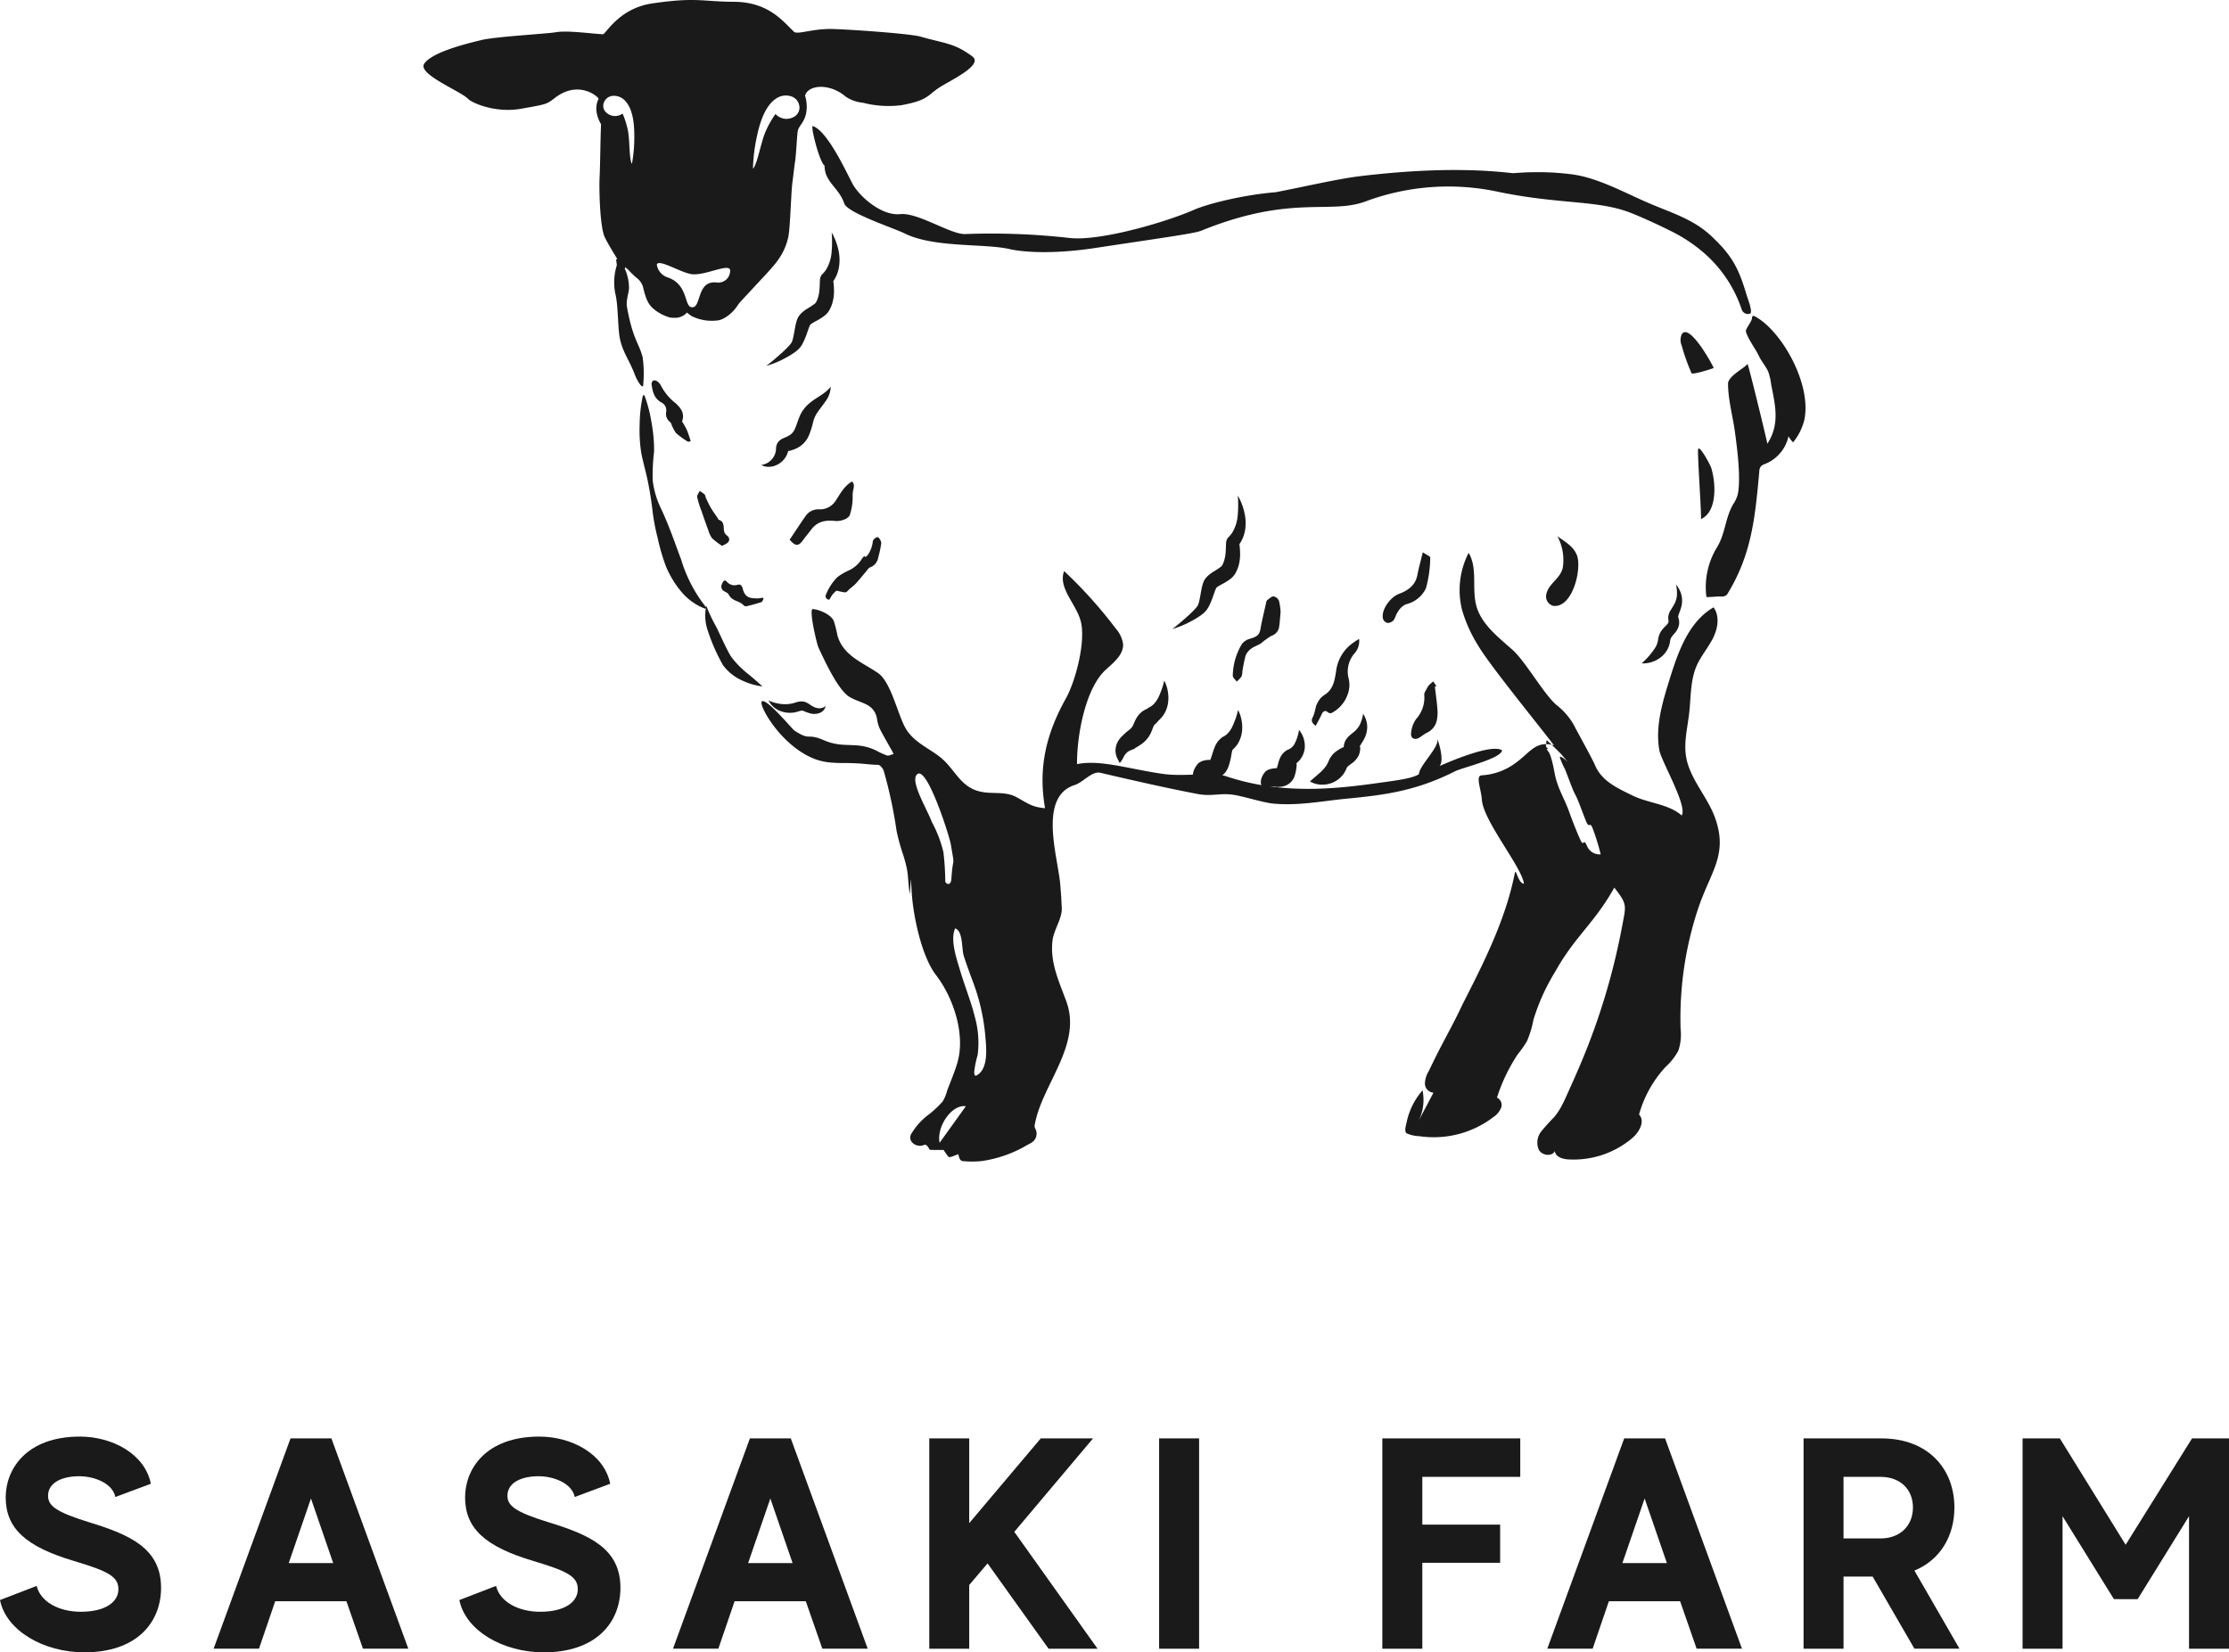 <svg id="コンポーネント_5_1" data-name="コンポーネント 5 – 1" xmlns="http://www.w3.org/2000/svg" xmlns:xlink="http://www.w3.org/1999/xlink" width="433.916" height="321.684" viewBox="0 0 433.916 321.684">
  <defs>
    <clipPath id="clip-path">
      <rect id="長方形_3" data-name="長方形 3" width="269.044" height="226.148" fill="#1a1a1a"/>
    </clipPath>
    <clipPath id="clip-path-2">
      <rect id="長方形_2" data-name="長方形 2" width="433.916" height="42.002" fill="#1a1a1a"/>
    </clipPath>
  </defs>
  <g id="グループ_7" data-name="グループ 7" transform="translate(82.436)">
    <g id="グループ_3" data-name="グループ 3" clip-path="url(#clip-path)">
      <path id="パス_10" data-name="パス 10" d="M174.8,58.706a11.16,11.16,0,0,1-2.162,4.268,5.355,5.355,0,0,1-.895-1.177,7.529,7.529,0,0,1-4.515,5.363,2.069,2.069,0,0,0-.866.5,1.8,1.8,0,0,0-.308,1.026c-.815,9.076-1.524,16.246-6.287,23.941a1.345,1.345,0,0,1-1.041.356c-.983-.029-1.969.138-2.959.1a14.818,14.818,0,0,1,2.111-9.759c1.607-2.691,1.536-5.685,3.143-8.376a6.062,6.062,0,0,0,.868-1.937c.6-3.2-.133-8.846-.574-12.076-.42-3.07-1.337-6.3-1.342-9.4,0-1.163,2.171-2.481,3.259-3.315.191-.148.356-.327.532-.492.127-.117,3.61,14.171,3.863,15.511,2.443-3.754,1.568-7.372.76-11.417a12.023,12.023,0,0,0-.581-2.588c-.515-1.139-1.315-1.987-1.849-3.118-.667-1.408-2.027-3.147-2.484-4.625-.207-.667,1.326-2.131,1.158-2.9-.013-.059.3-.279.358-.25,5.268,2.6,11.4,13.3,9.81,20.369" transform="translate(93.985 23.144)" fill="#1a1a1a"/>
      <path id="パス_11" data-name="パス 11" d="M149.836,174.346c.318-.627.606-1.27.893-1.91,1-2.221,2-4.444,2.93-6.692a129.912,129.912,0,0,0,7.728-25.945c.77-4.109,1.05-4.223-1.524-7.514-3.9,6.989-7.635,9.424-11.536,16.413a40.35,40.35,0,0,0-4.215,9.343,19.022,19.022,0,0,1-1.253,4.138,20.79,20.79,0,0,1-1.791,2.55,34,34,0,0,0-4.048,8.444,1.564,1.564,0,0,1,.816,1.953,3.932,3.932,0,0,1-1.459,1.793,19.121,19.121,0,0,1-14.432,3.761,6.786,6.786,0,0,1-2.51-.557c-.513-.385-.12-1.573.01-2.187a13.633,13.633,0,0,1,3.086-6.181,9.17,9.17,0,0,1-.839,6.073l2.969-5.62a1.807,1.807,0,0,1-1.666-1.8,4.989,4.989,0,0,1,.767-2.439q.652-1.362,1.323-2.714c1.687-3.4,3.6-6.705,5.188-10.15,4.192-8.221,8.431-16.576,10.219-25.63.225-1.14.617,1.96,1.775,2.054-.318-3.113-7.924-12.253-8.186-16.36-.132-2.059-1.285-4.617-.064-4.744a12.18,12.18,0,0,0,6.665-2.435c2.755-1.958,3.892-4.42,7.435-3.4-2.614-3.5-12.533-15.613-14.735-19.388a27.726,27.726,0,0,1-3.15-6.96,15.869,15.869,0,0,1,1.275-11.132c1.812,3.028.561,6.978,1.517,10.376.847,3.017,3.318,5.257,5.676,7.323l1.285,1.126c2.569,2.252,6.033,8.527,8.6,10.78a13.1,13.1,0,0,1,3.315,3.756c.629,1.251,3.661,6.673,4.2,7.964,1.305,3.121,4.354,4.481,7.395,5.961s6.954,1.6,9.486,3.846c1.185-1.857-3.987-10.574-4.361-12.743-.794-4.609.609-9.281,2-13.747,1.666-5.366,3.708-11.218,8.569-14.034,1.23,1.7.837,4.109-.106,5.984s-2.362,3.491-3.2,5.417c-1.238,2.848-1.091,6.073-1.439,9.161-.318,2.818-1.067,5.65-.619,8.449.7,4.383,4.163,7.8,5.656,11.977,2.6,7.267-.945,10.506-3.358,17.835a67.814,67.814,0,0,0-3.355,23.28,9.865,9.865,0,0,1-.425,4.179,11.554,11.554,0,0,1-2.463,3.155,22.548,22.548,0,0,0-5.2,9.307c1.241,1.294.037,3.43-1.328,4.593a17.7,17.7,0,0,1-12.511,4.139c-1.1-.074-2.455-.518-2.545-1.613-.592,1.123-2.483.869-3.113-.233a3.484,3.484,0,0,1,.451-3.581,37.772,37.772,0,0,1,2.547-2.826,13.2,13.2,0,0,0,1.653-2.6m-3.063-70.714c-.056.061-.112.122-.167.183.1.167-.132.927,0,1.071,1.054,1.161-.565-.3.425.914.536.659,1.052,3.28,1.195,4.082.542,3.044,1.854,4.851,2.876,7.714.566,1.588,1.408,3.735,2.1,5.276.815,1.812.512-.5,1.347,1.3a2.623,2.623,0,0,0,2.667,1.637,45.81,45.81,0,0,0-1.493-4.861c-.72-1.926-.648.21-1.408-1.7-.528-1.325-1.009-2.669-1.546-3.989-.279-.688-.672-1.33-.951-2.018-.544-1.333-1.026-2.691-1.567-4.027a15.317,15.317,0,0,1-.973-2.226c-.175-.778,1.91,1.193,1.387.654-.468-.481-.85-1.047-1.321-1.527-.837-.848-1.711-1.66-2.571-2.486" transform="translate(71.955 40.52)" fill="#1a1a1a"/>
      <path id="パス_12" data-name="パス 12" d="M76.472,182.018c-.874,0-1.743.018-2.611-.021-.12-.006-.229-.292-.338-.451-.261-.377-.478-.718-1.066-.414a2.084,2.084,0,0,1-2.139-.626,1.4,1.4,0,0,1-.047-1.743,12.833,12.833,0,0,1,3.406-3.7,20.023,20.023,0,0,0,2.611-2.465,7.339,7.339,0,0,0,.88-2.115c.693-1.849,1.493-3.669,2.03-5.563,1.543-5.438-.813-12.559-4.194-16.95-2.792-3.626-4.417-11.428-4.712-15.9-.058-.869-.1-1.738-.148-2.606-.037-.654-.2,3.243-.279,2.595-.478-3.77-.1-3.666-1.193-7.328a40.368,40.368,0,0,1-1.346-4.847,87.889,87.889,0,0,0-2.492-11.654c-.168-.555-.776-1.187-1.1-1.185-1.629.01-3.031-.35-6.463-.35-3.106,0-5.005-.189-7.483-1.535C43.971,102,40.311,95.016,41.143,94.673c1.078-.444,5.825,5.4,6.36,5.746,3.224,2.062,2.2.332,5.738,1.859,3.9,1.681,6.237.111,10.088,1.969a15.921,15.921,0,0,0,2.147.98c.33.1.771-.162,1.275-.289-.125-.249-.212-.438-.311-.617-.81-1.455-1.661-2.888-2.414-4.372a7.405,7.405,0,0,1-.505-1.891c-.6-3.012-3.052-2.9-5.321-4.216s-4.927-7.2-6.062-9.589c-.34-.715-1.949-7.608-1.108-7.536,1.222.1,3.556,1.047,4.094,2.359a24.526,24.526,0,0,1,.693,2.774c1.1,3.915,4.821,5.236,7.871,7.3,2.649,1.795,3.931,8.506,5.554,11.034s4.277,3.56,6.53,5.328c2.908,2.279,3.849,5.8,7.8,6.733,2.372.563,4.826-.109,7.032,1.058,2.1,1.115,2.991,1.979,5.629,2.188-1.365-7.8.178-14.4,4.032-21.32,1.953-3.506,3.9-11.1,2.94-14.993-.853-3.456-4.492-6.511-3.264-9.852A87.64,87.64,0,0,1,109.989,80.5a5.829,5.829,0,0,1,1.432,3c.128,2.093-1.823,3.62-3.369,5.033-4.014,3.666-5.648,12.944-5.592,18.379,4.542-.957,10.325,1.018,16.891,1.918,4.08.56,9.521-.444,12.012.4,11.831,4.021,23.339,2.231,31.252,1.135,3.041-.42,5.326-.8,6.407-1.5.018-1.6,3.907-5.195,3.592-6.768-.083-.419,1.511,4.006.419,5.18,2.173-.959,10.213-4.393,12.171-3.047-.22,1.61-7.7,3.337-9.153,4.07-7.576,3.825-13.7,4.628-21.128,5.334-4.489.427-9.292,1.416-14.228.961-2-.184-5.762-1.423-7.884-1.73-2.5-.362-4.159.372-6.859-.141-5.748-1.094-12-2.505-18.948-4.131-1.628-.382-3.382,1.867-4.975,2.375-7.247,2.309-3.241,14.118-2.832,19.437.332,4.3.059.194.293,4.51.1,2.034-1.552,4.234-1.806,6.346-.512,4.258,1.269,7.956,2.693,11.842,3.137,8.558-4.864,16.28-6.17,24.138a1.162,1.162,0,0,0,.186.747,2.024,2.024,0,0,1-.055,1.83c-.4.762-1.111.959-1.761,1.35a24.027,24.027,0,0,1-8.644,3.013,18.664,18.664,0,0,1-3.618.022c-.544-.019-.8-.438-.956-1.365-.473.18-.929.37-1.4.523-.165.053-.457.087-.529,0-.37-.459-.69-.961-.961-1.35m1.464-52.334a1.969,1.969,0,0,0,.061-.375c.332-5.066.728-1.785-.109-6.8-.268-1.6-4.792-15.872-6.659-13.512-1.171,1.487,2.019,6.633,2.969,9.181a23.893,23.893,0,0,1,2.26,5.91,52.933,52.933,0,0,1,.356,5.65.623.623,0,0,0,.577.505c.293.013.462-.257.545-.561M82.9,167.514c2.329-1.238,1.913-5.26,1.727-7.4a39.475,39.475,0,0,0-2.154-10.068c-.706-1.944-1.45-3.875-2.077-5.846-.414-1.3-.106-4.829-1.665-5.312-1.023,2.263.322,6.006.98,8.235.9,3.05,2.123,6,2.879,9.093a18.475,18.475,0,0,1,.518,7.339,18.851,18.851,0,0,0-.666,3.291c0,.682.205.805.457.67m-2.082,6c-2.681-.443-5.746,3.9-5.113,7.114,1.732-2.409,3.374-4.694,5.113-7.114" transform="translate(24.769 41.856)" fill="#1a1a1a"/>
      <path id="パス_13" data-name="パス 13" d="M138.459,65.09c1.483,1.11,3.18,1.958,3.838,3.806.911,2.558-.823,10.137-4.609,9.765a1.9,1.9,0,0,1-1.357-2.374c.51-2.133,2.936-3.039,3.222-5.345a9.82,9.82,0,0,0-1.094-5.852" transform="translate(82.277 39.298)" fill="#1a1a1a"/>
      <path id="パス_14" data-name="パス 14" d="M156.9,66.747a3.7,3.7,0,0,1-1.626,1.451c.181-.082-.662-12.089-.557-13.512.1-1.283,2.343,2.858,2.55,3.5.7,2.2,1.1,6.223-.367,8.558" transform="translate(93.406 32.87)" fill="#1a1a1a"/>
      <path id="パス_15" data-name="パス 15" d="M56.536,69.086a2.735,2.735,0,0,0,.411-.311,5.59,5.59,0,0,0,1.058-2.784c.09-.419.832-.953,1.067-.728a1.66,1.66,0,0,1,.576,1.123,22.872,22.872,0,0,1-.621,2.906A2.407,2.407,0,0,1,57.5,71.078c-.372.151-.625.611-.916.946-.648.751-1.256,1.536-1.934,2.258-.483.512-1.1.9-1.568,1.419-.417.46-.824.162-1.236.128-.348-.03-.8-.276-1.012-.133a4.515,4.515,0,0,0-.991,1.156c-.176.241-.207.691-.658.447a.672.672,0,0,1-.29-.94,10,10,0,0,1,2.229-3.387,11.681,11.681,0,0,1,2.351-1.36,5.833,5.833,0,0,0,2.414-2.21,3.056,3.056,0,0,1,.452-.52l.2.2" transform="translate(29.471 39.371)" fill="#1a1a1a"/>
      <path id="パス_16" data-name="パス 16" d="M159.043,47.3c-.287.146-4.159,1.373-4.317,1.01a39.514,39.514,0,0,1-1.931-5.435,2.7,2.7,0,0,1,.037-2.149c1.421-2.25,5.78,5.53,6.211,6.574" transform="translate(92.125 24.343)" fill="#1a1a1a"/>
      <path id="パス_17" data-name="パス 17" d="M34.808,58.139a16.748,16.748,0,0,1-2.343-1.694,6.894,6.894,0,0,1-.941-1.815,1.036,1.036,0,0,0-.21-.324,1.992,1.992,0,0,1-.781-1.989,1.715,1.715,0,0,0-1.015-1.884c-1.363-.815-1.636-2.111-1.827-3.474a.88.88,0,0,1,.293-.735.874.874,0,0,1,.775.117,2.339,2.339,0,0,1,.76.869,10.353,10.353,0,0,0,2.811,3.377c1.042.945,1.849,1.974,1.317,3.523-.045.132.178.354.276.536.225.417.48.821.662,1.254.223.524.385,1.075.569,1.613.058.165.1.334.156.5l-.5.123" transform="translate(16.715 27.878)" fill="#1a1a1a"/>
      <path id="パス_18" data-name="パス 18" d="M44.45,69.781c1.086-1.62,2.112-3.206,3.2-4.75a3.016,3.016,0,0,1,2.622-1.156,3.626,3.626,0,0,0,3.1-1.631c.913-1.371,1.666-2.912,3.224-3.793.593.617.289,1.293.172,1.929a6.393,6.393,0,0,0-.053,1.195,11.435,11.435,0,0,1-.536,3.337c-.258.831-1.849,1.338-2.9,1.219-1.774-.2-3.408.067-4.58,1.618-.545.722-1.132,1.411-1.663,2.144-.869,1.2-1.483,1.19-2.58-.112" transform="translate(26.837 35.289)" fill="#1a1a1a"/>
      <path id="パス_19" data-name="パス 19" d="M108.59,94.484c-.77-.576-.982-1.033-.5-1.831a12.039,12.039,0,0,0,.552-2,5.953,5.953,0,0,1,.856-1.517,4.22,4.22,0,0,1,.985-.8c1.538-1.075,1.791-2.739,2.066-4.447a7.907,7.907,0,0,1,2.587-5,11.3,11.3,0,0,1,1.9-1.321,3.538,3.538,0,0,1-.871,2.771,5.432,5.432,0,0,0-1.214,4.731,5.529,5.529,0,0,1,.181,1.891,6.467,6.467,0,0,1-3.108,4.819c-.374.244-.674.385-1.126.006-.425-.358-.872-.191-1.135.406-.342.77-.765,1.5-1.172,2.29" transform="translate(65.104 46.832)" fill="#1a1a1a"/>
      <path id="パス_20" data-name="パス 20" d="M38.079,70.292a14.262,14.262,0,0,1-1.931-1.467,4.507,4.507,0,0,1-.747-1.556c-.478-1.285-.93-2.579-1.376-3.875a17.915,17.915,0,0,1-.8-2.606c-.063-.356.313-.791.489-1.188a5.936,5.936,0,0,1,.951.667c.162.164.16.478.269.707.3.635.584,1.281.941,1.884.427.722.925,1.4,1.39,2.1.056.083.085.231.156.253,1.126.353.9,1.318,1.03,2.152a1.361,1.361,0,0,0,.475.832c.694.484.73,1.2.008,1.642-.277.17-.576.3-.86.454" transform="translate(20.058 35.984)" fill="#1a1a1a"/>
      <path id="パス_21" data-name="パス 21" d="M124.514,83.738c.173,1.472.385,2.94.5,4.415a8.258,8.258,0,0,1-.127,2.186,3.47,3.47,0,0,1-2,2.41c-.48.252-.9.6-1.365.9-.874.557-1.742.2-1.644-.82a5.624,5.624,0,0,1,.964-2.76,6.246,6.246,0,0,0,1.607-4.721c-.05-.411.324-.882.534-1.31a2.8,2.8,0,0,1,.47-.678,8.361,8.361,0,0,1,.746-.638c.205.3.409.6.614.9-.1.04-.2.079-.3.117" transform="translate(72.375 49.942)" fill="#1a1a1a"/>
      <path id="パス_22" data-name="パス 22" d="M107.547,75.4c-.117,1.19-.157,2.155-.321,3.108a2.18,2.18,0,0,1-1.492,1.577,14.877,14.877,0,0,0-1.989,1.448c-.582.38-1.346.608-1.881,1.015a3.14,3.14,0,0,0-1.126,1.355,26.853,26.853,0,0,0-.645,3.2,2.517,2.517,0,0,1-.165.911,6.477,6.477,0,0,1-.924.973c-.268-.388-.779-.781-.767-1.163a12.32,12.32,0,0,1,1.788-6.176,2.937,2.937,0,0,1,1.546-1c1.5-.447,1.86-.791,2.072-2,.292-1.673.71-3.333,1.083-5a.866.866,0,0,1,.221-.524c.38-.29.839-.736,1.249-.726a1.478,1.478,0,0,1,1.031.848,12.012,12.012,0,0,1,.318,2.155" transform="translate(59.312 43.71)" fill="#1a1a1a"/>
      <path id="パス_23" data-name="パス 23" d="M44.382,74.042c-.143.218-.265.579-.43.632-.935.306-1.878.557-2.823.784a.638.638,0,0,1-.614-.14c-.893-.993-2.165-.7-2.943-2.131-.2-.375-.633-.452-.949-.694a.991.991,0,0,1-.367-1.281c.233-.619.536-1.041,1.007-.47a1.937,1.937,0,0,0,2.1.542c.462-.074.755.018.964.815.512,1.949,1.706,1.775,2.779,1.864a4.611,4.611,0,0,0,1.1-.168l.172.249" transform="translate(21.832 42.547)" fill="#1a1a1a"/>
      <path id="パス_24" data-name="パス 24" d="M124.243,67.046c.755.516,1.471.787,1.45,1.026a23.269,23.269,0,0,1-.839,5.971,5.724,5.724,0,0,1-3.912,3.127,3.544,3.544,0,0,0-1.546,1.451c-.387.523-.48,1.161-.864,1.686a1.624,1.624,0,0,1-1.139.494,1.246,1.246,0,0,1-.86-.693c-.547-1.576,1.206-4.284,3.148-5,2.043-.751,3.183-1.953,3.5-3.615.258-1.358.638-2.7,1.06-4.449" transform="translate(70.296 40.479)" fill="#1a1a1a"/>
      <path id="パス_25" data-name="パス 25" d="M54.52,46.946a4.92,4.92,0,0,1-.949,2.755c-.544.8-1.134,1.517-1.585,2.179a5.711,5.711,0,0,0-.9,1.985,14.858,14.858,0,0,1-.9,2.762,4.928,4.928,0,0,1-2.648,2.46,8.08,8.08,0,0,1-.773.269,3.972,3.972,0,0,1-.563.133c-.027,0-.01-.013.038-.069a.474.474,0,0,0,.111-.208c-.006-.088-.063.071-.143.388-.7,2.481-3.483,3.572-5.212,2.577a3.309,3.309,0,0,0,2.877-3,2.785,2.785,0,0,1,.136-.935,2,2,0,0,1,.5-.759,2.525,2.525,0,0,1,.611-.425c.375-.181.552-.237.715-.316a4.772,4.772,0,0,0,.48-.244,2.567,2.567,0,0,0,1.174-1.224c.3-.571.521-1.41.9-2.348a6.622,6.622,0,0,1,1.844-2.638c1.543-1.352,3.113-1.84,4.285-3.345" transform="translate(24.755 28.344)" fill="#1a1a1a"/>
      <path id="パス_26" data-name="パス 26" d="M74.544,21.741c-.34,2.21-1.556,2.728-1.7,3.862-.175,1.355-.29,4.482-.5,5.833s-.332,2.71-.521,4.062c-.263,1.876-.419,8.832-.81,10.683A12.438,12.438,0,0,1,69.8,49.4a15.611,15.611,0,0,1-1.91,2.635c-.89,1.057-1.859,2.046-2.8,3.063-1.143,1.238-2.3,2.465-3.432,3.713a6.29,6.29,0,0,0-.592.781c-.949,1.456-2.734,2.741-3.9,2.8a8.754,8.754,0,0,1-5.028-.893,8.758,8.758,0,0,1-.847-.651,3.07,3.07,0,0,1-2.308,1.026,4.4,4.4,0,0,1-1.083-.088,8.416,8.416,0,0,1-3.118-1.665c-1.241-1.044-1.548-2.4-1.945-3.811a3.307,3.307,0,0,0-1.156-2.058A16.17,16.17,0,0,1,39.9,52.542c-.178-.172-.385-.314-.645-.526-.027.183-.077.285-.045.342a9.075,9.075,0,0,1,.8,3.586c.034.946-.63,2.515-.395,3.822,1.143,6.328,2.311,6.963,3.052,9.767a23.858,23.858,0,0,1,.123,5.259c-.013,1.331-1.236-.757-1.676-1.929-1.041-2.778-2.5-4.513-2.956-7.39-.313-1.969-.284-6.255-.786-8.181a11.165,11.165,0,0,1,.253-5.607,1.281,1.281,0,0,0-.032-.451c-.03-.244-.066-.486-.1-.73l.239-.05c-.818-1.416-1.722-2.791-2.433-4.26-.959-1.987-1.116-9.22-1.023-11.391.159-3.639.141-6.988.293-10.623a6.6,6.6,0,0,1-.888-2.491,4.3,4.3,0,0,1,.414-2.454c-.165-.515-3.915-3.632-8.4-.255-1.82,1.371-1.525,1.265-6.612,2.181s-9.645-1.123-10.4-1.915C7.226,17.723-1.237,14.424.154,12.392s6.983-3.628,11.3-4.633c2.722-.633,12.78-1.2,14.342-1.488,2.208-.407,7.546.362,9.138.39.569.01,3.058-5.031,9.587-5.993C53.123-.6,54.25.323,60.4.348c6.827.029,9.606,3.846,11.741,5.844.629.587,3.514-.587,7.174-.552,2.685.024,15.3.877,17.45,1.491,4.773,1.363,6.6,1.249,10.086,3.859,2.037,1.524-3.222,4.147-5.889,5.714-2.994,1.761-2.282,2.726-7.878,3.766A19.822,19.822,0,0,1,85.547,20a7.169,7.169,0,0,1-3.329-1.169c-3.151-2.709-7.347-2.343-7.937-.2a7.062,7.062,0,0,1,.263,3.1M59.69,52.919c.382-2.1-4.729.839-7.523.455-2.21-.359-6.447-3.046-6.744-1.856a3.1,3.1,0,0,0,2.155,2.5c3.987,1.392,3.15,5.634,4.614,5.791,1.987.314.853-5.276,4.9-4.814a2.3,2.3,0,0,0,2.6-2.077m10.622-29.8a2.937,2.937,0,0,0,1.968-.468,2.027,2.027,0,0,0,.837-2.247A2.293,2.293,0,0,0,71.5,18.73a3.383,3.383,0,0,0-2.51.249c-2.8,1.519-3.78,5.961-4.287,8.593a32.538,32.538,0,0,0-.561,5.284c.858-.965,1.453-4.7,2.333-6.954a18.979,18.979,0,0,1,2.045-3.7,3.11,3.11,0,0,0,1.791.921m-31.543-1a16.465,16.465,0,0,1,1.07,3.493c.345,2.062.184,5.321.738,6.292a28.187,28.187,0,0,0,.463-4.567c.04-2.313,0-6.242-2.1-8.022a2.923,2.923,0,0,0-2.078-.656A1.974,1.974,0,0,0,35.2,19.789a1.75,1.75,0,0,0,.308,2.048,2.529,2.529,0,0,0,1.58.746,2.7,2.7,0,0,0,1.678-.46" transform="translate(0 0)" fill="#1a1a1a"/>
      <path id="パス_27" data-name="パス 27" d="M27.18,47.989a27.738,27.738,0,0,1,1.4,5.456,28.888,28.888,0,0,1,.472,5.522,39.892,39.892,0,0,0-.273,5.528,17.235,17.235,0,0,0,1.493,5.268c1.594,3.3,2.816,6.917,4.049,10.2a27.516,27.516,0,0,0,4.9,9.34l-.168.25a11.138,11.138,0,0,1-4.755-3.4A18.828,18.828,0,0,1,31.3,81.126,40.045,40.045,0,0,1,29.737,75.7a40,40,0,0,1-1.02-5.514c-.229-1.873-.518-3.713-.9-5.546s-.927-3.692-1.27-5.5a28.879,28.879,0,0,1-.3-5.533,27.726,27.726,0,0,1,.632-5.6Z" transform="translate(15.839 28.973)" fill="#1a1a1a"/>
      <path id="パス_28" data-name="パス 28" d="M34.41,73.533a28.92,28.92,0,0,0,1.743,3.756c.653,1.145,2.434,5.369,3.281,6.417a18.42,18.42,0,0,0,2.685,2.76c1.071.874,2.149,1.763,3.217,2.779a13.33,13.33,0,0,1-4.165-1.267,9.282,9.282,0,0,1-3.509-2.88,36.091,36.091,0,0,1-3.1-7.148,8.92,8.92,0,0,1-.148-4.417" transform="translate(20.648 44.396)" fill="#1a1a1a"/>
      <path id="パス_29" data-name="パス 29" d="M54.357,28.228a11.975,11.975,0,0,1,1.392,3.865,8.416,8.416,0,0,1,.1,2.162,7.127,7.127,0,0,1-.518,2.226,7.033,7.033,0,0,1-.565,1.055c-.106.167-.231.335-.31.451,0,.008.035-.032.053-.072a1.069,1.069,0,0,0,.133-.342c.01-.047.011.019.019.074a15.357,15.357,0,0,1,.141,2.062,8.288,8.288,0,0,1-.345,2.33,6.759,6.759,0,0,1-.488,1.166c-.059.1-.088.17-.175.3a3.317,3.317,0,0,1-.261.358,4.677,4.677,0,0,1-.544.532,11.577,11.577,0,0,1-1.88,1.169c-.265.144-.5.289-.672.4l-.112.079a.568.568,0,0,1-.075.061.2.2,0,0,0-.077.088,4.9,4.9,0,0,0-.311.723l-.322.911a14.344,14.344,0,0,1-.826,1.976,4.729,4.729,0,0,1-.733,1.041,6.221,6.221,0,0,1-.876.735,15.721,15.721,0,0,1-1.767,1.071A17.046,17.046,0,0,1,41.6,54.19c1.079-.791,2.066-1.666,3.039-2.531.48-.439.943-.893,1.368-1.342a5.833,5.833,0,0,0,.529-.658,3.8,3.8,0,0,0,.241-.672c.146-.537.25-1.155.367-1.8.055-.322.117-.65.194-1a6.774,6.774,0,0,1,.332-1.147,3.242,3.242,0,0,1,.443-.751l.265-.3.261-.245a7.638,7.638,0,0,1,.969-.7,16.5,16.5,0,0,0,1.451-.959,1.418,1.418,0,0,0,.159-.164c.022-.022.016-.03.032-.042a1.339,1.339,0,0,0,.077-.123,3.758,3.758,0,0,0,.289-.651,6.81,6.81,0,0,0,.334-1.559c.067-.584.069-1.124.1-1.892a3.568,3.568,0,0,1,.04-.42,1.627,1.627,0,0,1,.194-.581,2.087,2.087,0,0,1,.2-.271l.306-.322a5.15,5.15,0,0,0,.478-.625,7.679,7.679,0,0,0,1.057-3.3,23.327,23.327,0,0,0,.024-3.91" transform="translate(25.118 17.043)" fill="#1a1a1a"/>
      <path id="パス_30" data-name="パス 30" d="M103.651,60.16a11.975,11.975,0,0,1,1.392,3.865,8.416,8.416,0,0,1,.1,2.162,7.085,7.085,0,0,1-.52,2.226,6.882,6.882,0,0,1-.563,1.055c-.106.167-.231.335-.31.451,0,.008.035-.032.053-.072a1.068,1.068,0,0,0,.133-.342c.01-.046.011.019.019.074a15.353,15.353,0,0,1,.141,2.062,8.287,8.287,0,0,1-.345,2.33,6.757,6.757,0,0,1-.488,1.166c-.059.1-.088.17-.175.3a3.323,3.323,0,0,1-.261.358,4.677,4.677,0,0,1-.544.532,11.578,11.578,0,0,1-1.88,1.169c-.265.144-.5.289-.672.4l-.112.08a.729.729,0,0,1-.075.059.2.2,0,0,0-.077.088,4.9,4.9,0,0,0-.311.723l-.322.911a14.342,14.342,0,0,1-.826,1.976,4.692,4.692,0,0,1-.733,1.041,6.222,6.222,0,0,1-.876.735,15.725,15.725,0,0,1-1.767,1.071A17.046,17.046,0,0,1,90.9,86.122c1.079-.791,2.066-1.666,3.039-2.531.479-.439.943-.893,1.368-1.342a5.83,5.83,0,0,0,.529-.658,3.806,3.806,0,0,0,.241-.672c.146-.537.25-1.155.367-1.8.055-.322.117-.65.194-1a6.774,6.774,0,0,1,.332-1.147,3.242,3.242,0,0,1,.443-.751l.265-.3.261-.245a7.806,7.806,0,0,1,.969-.7,16.5,16.5,0,0,0,1.451-.959,1.421,1.421,0,0,0,.159-.164c.022-.022.016-.03.032-.042a1.341,1.341,0,0,0,.077-.123,3.758,3.758,0,0,0,.289-.651,6.809,6.809,0,0,0,.334-1.559c.067-.584.069-1.124.1-1.892a3.568,3.568,0,0,1,.04-.42,1.627,1.627,0,0,1,.194-.581,2.09,2.09,0,0,1,.2-.271l.306-.322a5.152,5.152,0,0,0,.478-.625,7.68,7.68,0,0,0,1.057-3.3,23.326,23.326,0,0,0,.024-3.91" transform="translate(54.88 36.322)" fill="#1a1a1a"/>
      <path id="パス_31" data-name="パス 31" d="M102.2,86.189a7.611,7.611,0,0,1,.775,4.019,5.984,5.984,0,0,1-.651,2.21,5.024,5.024,0,0,1-.718,1.033,6.054,6.054,0,0,1-.454.454c-.053.048-.189.172-.056.071.006.008-.019.05-.029.069-.04.1-.04.194-.083.361s-.077.412-.128.7a12.566,12.566,0,0,1-.505,2l-.1.274a3.293,3.293,0,0,1-.184.4,3.473,3.473,0,0,1-.614.831,3.271,3.271,0,0,1-1.873.9,7.013,7.013,0,0,1-1.169.024c-.107-.006-.162-.01-.119-.03a1.147,1.147,0,0,0,.393-.274l-.2.165a7.054,7.054,0,0,1-1.16.292,4.951,4.951,0,0,0-.683.18c-.26.087-.54.221-.885.359a2.513,2.513,0,0,1-.35-.972,2.544,2.544,0,0,1,.085-1.03,4.129,4.129,0,0,1,.951-1.639l-.2.165a2.686,2.686,0,0,1,1.219-.7,4.427,4.427,0,0,1,.816-.135,3.657,3.657,0,0,0,.71-.071c.08-.042-.1.01-.2.109-.048.043-.066.072-.067.067A.08.08,0,0,1,96.747,96l.067-.168c.184-.492.335-.985.534-1.621a9.355,9.355,0,0,1,.427-1.1,4.148,4.148,0,0,1,.887-1.24l.3-.265a1.4,1.4,0,0,1,.321-.212c.1-.05.183-.095.269-.149a3.619,3.619,0,0,0,.507-.391,5.28,5.28,0,0,0,.9-1.2,16.677,16.677,0,0,0,1.238-3.461" transform="translate(56.388 52.037)" fill="#1a1a1a"/>
      <path id="パス_32" data-name="パス 32" d="M117.962,86.652a4.907,4.907,0,0,1,.787,2.415,5.065,5.065,0,0,1-.712,2.688c-.212.4-.463.741-.613,1.023-.173.281-.159.463-.063.292.011-.013.019-.051.021-.047l0,.231a3.057,3.057,0,0,1-.019.476,3.491,3.491,0,0,1-.289,1.057,4.18,4.18,0,0,1-1.3,1.5,8.434,8.434,0,0,0-.792.6.791.791,0,0,0-.207.277c-.013.04-.008.016-.045.1-.051.13-.112.257-.172.383a5.5,5.5,0,0,1-.428.72,5.023,5.023,0,0,1-1.151,1.143,5.1,5.1,0,0,1-2.747.932,4.885,4.885,0,0,1-2.633-.617c.7-.637,1.318-1.137,1.844-1.61a8.34,8.34,0,0,0,1.227-1.317,4.127,4.127,0,0,0,.351-.582,2.8,2.8,0,0,0,.14-.277.874.874,0,0,1,.058-.144l.192-.417A4.38,4.38,0,0,1,112.655,94a9.368,9.368,0,0,1,1.107-.69c.257-.136.282-.159.3-.117.013.014.042.014.069-.029.024,0,.022-.063.04-.093l.022-.058c.006-.09.021-.225.038-.332a2.808,2.808,0,0,1,.459-1.1,3.667,3.667,0,0,1,.534-.616c.34-.306.609-.524.868-.733A4.514,4.514,0,0,0,117.3,88.8a7.664,7.664,0,0,0,.659-2.152" transform="translate(64.967 52.316)" fill="#1a1a1a"/>
      <path id="パス_33" data-name="パス 33" d="M109.079,88.6a5.01,5.01,0,0,1,1.124,3.386,4.2,4.2,0,0,1-.653,2.022c-.308.614-1.32,1.315-.967,1.185.03.034.059.042.045.167s-.021.342-.056.6a7.862,7.862,0,0,1-.149.89c-.035.156-.082.318-.125.475a4.871,4.871,0,0,1-.218.611,3.048,3.048,0,0,1-1.435,1.435,3.584,3.584,0,0,1-1.426.332c-.362.014-.645,0-.81,0-.079-.006-.125-.008-.09-.026a1.315,1.315,0,0,0,.38-.257l-.21.162a3.592,3.592,0,0,1-.994.082,2.992,2.992,0,0,0-.6.03,5.342,5.342,0,0,0-.829.249,1.929,1.929,0,0,1-.4-.872,2.17,2.17,0,0,1,.075-.957,3.589,3.589,0,0,1,.855-1.44l-.21.16a2.647,2.647,0,0,1,1.083-.593,4.634,4.634,0,0,1,.688-.138c.361-.037.6-.05.765-.079s.21-.067.1-.024a.8.8,0,0,0-.354.337c-.035.093.018-.043.048-.13s.063-.183.088-.282l.184-.651a7.866,7.866,0,0,1,.285-.93,3.491,3.491,0,0,1,.751-1.23,3.4,3.4,0,0,1,.274-.257l.141-.112.188-.136.133-.085.043-.019.075-.032.114-.045a2.23,2.23,0,0,0,.407-.21,2.489,2.489,0,0,0,.743-.771,8.586,8.586,0,0,0,.941-2.848" transform="translate(61.364 53.491)" fill="#1a1a1a"/>
      <path id="パス_34" data-name="パス 34" d="M93.5,82.619a7.524,7.524,0,0,1,.786,3.812,5.943,5.943,0,0,1-.512,2.109,5.389,5.389,0,0,1-.6,1.015,6.192,6.192,0,0,1-.82.869c-.058.047,0,.014.034-.014s-.048.058-.067.08l-.194.215c-.133.141-.268.271-.386.387-.258.226-.29.31-.3.367l-.17.4-.3.765a5.506,5.506,0,0,1-1.556,2.088,10.273,10.273,0,0,1-1.426.943l-.366.274c-.255.1-.524.178-.739.282a2.619,2.619,0,0,0-.656.414,3.334,3.334,0,0,0-.635.852,5.052,5.052,0,0,1-.776,1.208c-.173-.452-.439-.8-.6-1.275a3.422,3.422,0,0,1-.186-1.593,3.75,3.75,0,0,1,.659-1.684,5.044,5.044,0,0,1,1.233-1.23l-.364.274c.738-.736,1.174-.962,1.421-1.238a2.294,2.294,0,0,0,.526-.8l.165-.385c.069-.162.144-.329.231-.5a5.2,5.2,0,0,1,.762-1.123,4.137,4.137,0,0,1,1.05-.807l.324-.162.146-.079a.543.543,0,0,0,.1-.067,2.444,2.444,0,0,1,.212-.149,3.414,3.414,0,0,0,1.006-.727,5.472,5.472,0,0,0,.832-1.2A16.836,16.836,0,0,0,93.5,82.619" transform="translate(50.713 49.881)" fill="#1a1a1a"/>
      <path id="パス_35" data-name="パス 35" d="M41.875,85.03a8.124,8.124,0,0,0,2.784.717,6.583,6.583,0,0,0,1.3-.038c.208-.03.417-.064.617-.114s.39-.1.648-.191a4.309,4.309,0,0,1,.933-.183,2.374,2.374,0,0,1,1.135.223c.63.324.871.574,1.261.765a2.637,2.637,0,0,0,1.156.346A1.845,1.845,0,0,0,53,86.116a1.773,1.773,0,0,1-1.071,1.31,2.99,2.99,0,0,1-1.825.149,9.981,9.981,0,0,1-1.469-.528.679.679,0,0,0-.343-.024,3.12,3.12,0,0,0-.544.133,8.039,8.039,0,0,1-.811.205,5.616,5.616,0,0,1-.882.075,5.078,5.078,0,0,1-1.7-.292,4.246,4.246,0,0,1-2.473-2.115" transform="translate(25.282 51.337)" fill="#1a1a1a"/>
      <path id="パス_36" data-name="パス 36" d="M154.534,70.937a5.187,5.187,0,0,1,1.1,2.157,4.812,4.812,0,0,1-.151,2.577c-.122.406-.287.781-.393,1.1s-.136.574-.088.6c.008.008.011,0,.016.021l.048.192a2.436,2.436,0,0,1,.082.4,2.939,2.939,0,0,1-.019.9,3.463,3.463,0,0,1-.76,1.483c-.6.69-.858,1.007-.925,1.4l-.088.542a5.209,5.209,0,0,1-.2.712,4.716,4.716,0,0,1-.706,1.259,5.268,5.268,0,0,1-2.128,1.6,5.59,5.59,0,0,1-2.454.436,14.415,14.415,0,0,0,2.768-3.248,4.114,4.114,0,0,0,.311-.792,3.415,3.415,0,0,0,.1-.4c.008-.067.014-.135.027-.2l.069-.39a3.725,3.725,0,0,1,.693-1.48,10.748,10.748,0,0,1,.842-.917,1.589,1.589,0,0,0,.374-.486.683.683,0,0,0,.05-.242.769.769,0,0,0-.006-.168l-.006-.09-.04-.261a2.751,2.751,0,0,1,.427-1.607l.592-.97a4.614,4.614,0,0,0,.664-1.9,7.522,7.522,0,0,0-.188-2.228" transform="translate(89.272 42.828)" fill="#1a1a1a"/>
      <path id="パス_37" data-name="パス 37" d="M229.067,48.188c-1.445-4.893-2.665-7.437-6.394-11.019-3.666-3.674-7.935-4.843-12.642-6.864s-9.988-4.988-15.056-5.615a50.981,50.981,0,0,0-7.6-.4c-1.272,0-2.516.106-3.759.186-3.323-.326-12.617-1.479-29.73.573-4.4.528-10.891,2.059-16.536,3.14-5.82.455-12.931,2.131-15.961,3.462-5.256,2.306-18,6.077-24.037,5.448a136.4,136.4,0,0,0-20.51-.77c-2.908-.014-9.1-4.231-12.556-3.883s-7.51-3.062-9.1-5.61C54.427,25.62,50.358,16.3,47.3,15.308c-.523-.17,1.248,6.96,2.279,7.7,0,3.214,2.77,4.227,3.833,7.371.621,1.833,9.669,4.79,11.755,5.826,5.743,2.851,15.677,1.918,20.461,3.057,1.23.293,6.826,1.269,16.716-.236,11.794-1.795,19.163-2.787,20.51-3.334,17.691-7.178,25.105-3.065,32.176-5.769A46.184,46.184,0,0,1,180.225,28c11.986,2.564,19.421,1.668,25.864,4.038,2.184.805,6.46,2.789,8.518,3.844a30.233,30.233,0,0,1,5.78,3.794,25.111,25.111,0,0,1,7.73,11.332l.008.024a1.29,1.29,0,0,0,1.58.805c.683-.2-.435-2.964-.637-3.647" transform="translate(28.503 9.24)" fill="#1a1a1a"/>
    </g>
  </g>
  <g id="グループ_8" data-name="グループ 8" transform="translate(0 279.681)">
    <g id="グループ_1" data-name="グループ 1" transform="translate(0 0)" clip-path="url(#clip-path-2)">
      <path id="パス_1" data-name="パス 1" d="M31.353,29.422c0,6.784-4.736,12.58-14.918,12.58C8.424,42,1.166,37.729,0,31.821l7.135-2.75c.759,3.1,4.329,5.032,8.6,5.032,4.742,0,7.314-1.874,7.314-4.39,0-2.455-1.986-3.509-8.658-5.5C4.971,21.411,1.11,17.841,1.11,11.816,1.11,6.438,5.032,0,15.559,0,21.819,0,28.2,3.336,29.367,9.183L22.46,11.76c-.524-2.577-3.861-3.978-6.845-4.039-3.275-.061-6.259,1.11-6.259,3.8,0,1.93,1.523,3.158,7.955,5.144,8.072,2.46,14.042,5.149,14.042,12.753" transform="translate(0 0.001)" fill="#1a1a1a"/>
      <path id="パス_2" data-name="パス 2" d="M33.306,31.772H19.443L16.285,41.01H7.454L22.427.062h7.955L45.356,41.01H36.525Zm-2.572-7.431L26.405,11.766,22.076,24.341Z" transform="translate(34.13 0.285)" fill="#1a1a1a"/>
      <path id="パス_3" data-name="パス 3" d="M47.383,29.422c0,6.784-4.736,12.58-14.918,12.58C24.454,42,17.2,37.729,16.03,31.821l7.135-2.75c.759,3.1,4.329,5.032,8.6,5.032,4.742,0,7.314-1.874,7.314-4.39,0-2.455-1.986-3.509-8.658-5.5C21,21.411,17.14,17.841,17.14,11.816,17.14,6.438,21.056,0,31.589,0c6.259,0,12.636,3.336,13.8,9.183l-6.9,2.577c-.524-2.577-3.86-3.978-6.845-4.039-3.275-.061-6.259,1.11-6.259,3.8,0,1.93,1.523,3.158,7.955,5.144,8.078,2.46,14.042,5.149,14.042,12.753" transform="translate(73.397 0.001)" fill="#1a1a1a"/>
      <path id="パス_4" data-name="パス 4" d="M49.336,31.772H35.473L32.315,41.01H23.484L38.457.062h7.955L61.386,41.01H52.555Zm-2.572-7.431L42.435,11.766,38.106,24.341Z" transform="translate(107.528 0.285)" fill="#1a1a1a"/>
      <path id="パス_5" data-name="パス 5" d="M43.774,24.4,40.2,28.609v12.4H32.427V.063H40.2v16.5L54.128.063H64.309L48.979,18.255,65.185,41.011H55.651Z" transform="translate(148.474 0.289)" fill="#1a1a1a"/>
      <rect id="長方形_1" data-name="長方形 1" width="7.782" height="40.948" transform="translate(225.644 0.351)" fill="#1a1a1a"/>
      <path id="パス_6" data-name="パス 6" d="M56.018,7.55v9.3H71.17V24.28H56.018V41.011H48.236V.063H75.086V7.55Z" transform="translate(220.861 0.29)" fill="#1a1a1a"/>
      <path id="パス_7" data-name="パス 7" d="M79.85,31.772H65.981L62.823,41.01H53.992L68.965.062h7.955L91.894,41.01H83.063Zm-2.577-7.431L72.943,11.766,68.614,24.341Z" transform="translate(247.216 0.285)" fill="#1a1a1a"/>
      <path id="パス_8" data-name="パス 8" d="M76.39,26.969H70.716V41.006H62.934V.063H78.086C87.213.063,92.3,6.027,92.3,13.513c0,5.5-2.689,10.181-7.782,12.284l8.775,15.208H84.518Zm-5.674-7.431h7.2c3.86,0,6.315-2.516,6.315-6.025S81.773,7.55,77.913,7.55h-7.2Z" transform="translate(288.16 0.29)" fill="#1a1a1a"/>
      <path id="パス_9" data-name="パス 9" d="M110.761.063V41.011h-7.782v-25.8l-10,16.145H88.357l-10-16.145v25.8H70.577V.063H77.83L90.639,20.771,103.565.063Z" transform="translate(323.156 0.289)" fill="#1a1a1a"/>
    </g>
  </g>
</svg>
